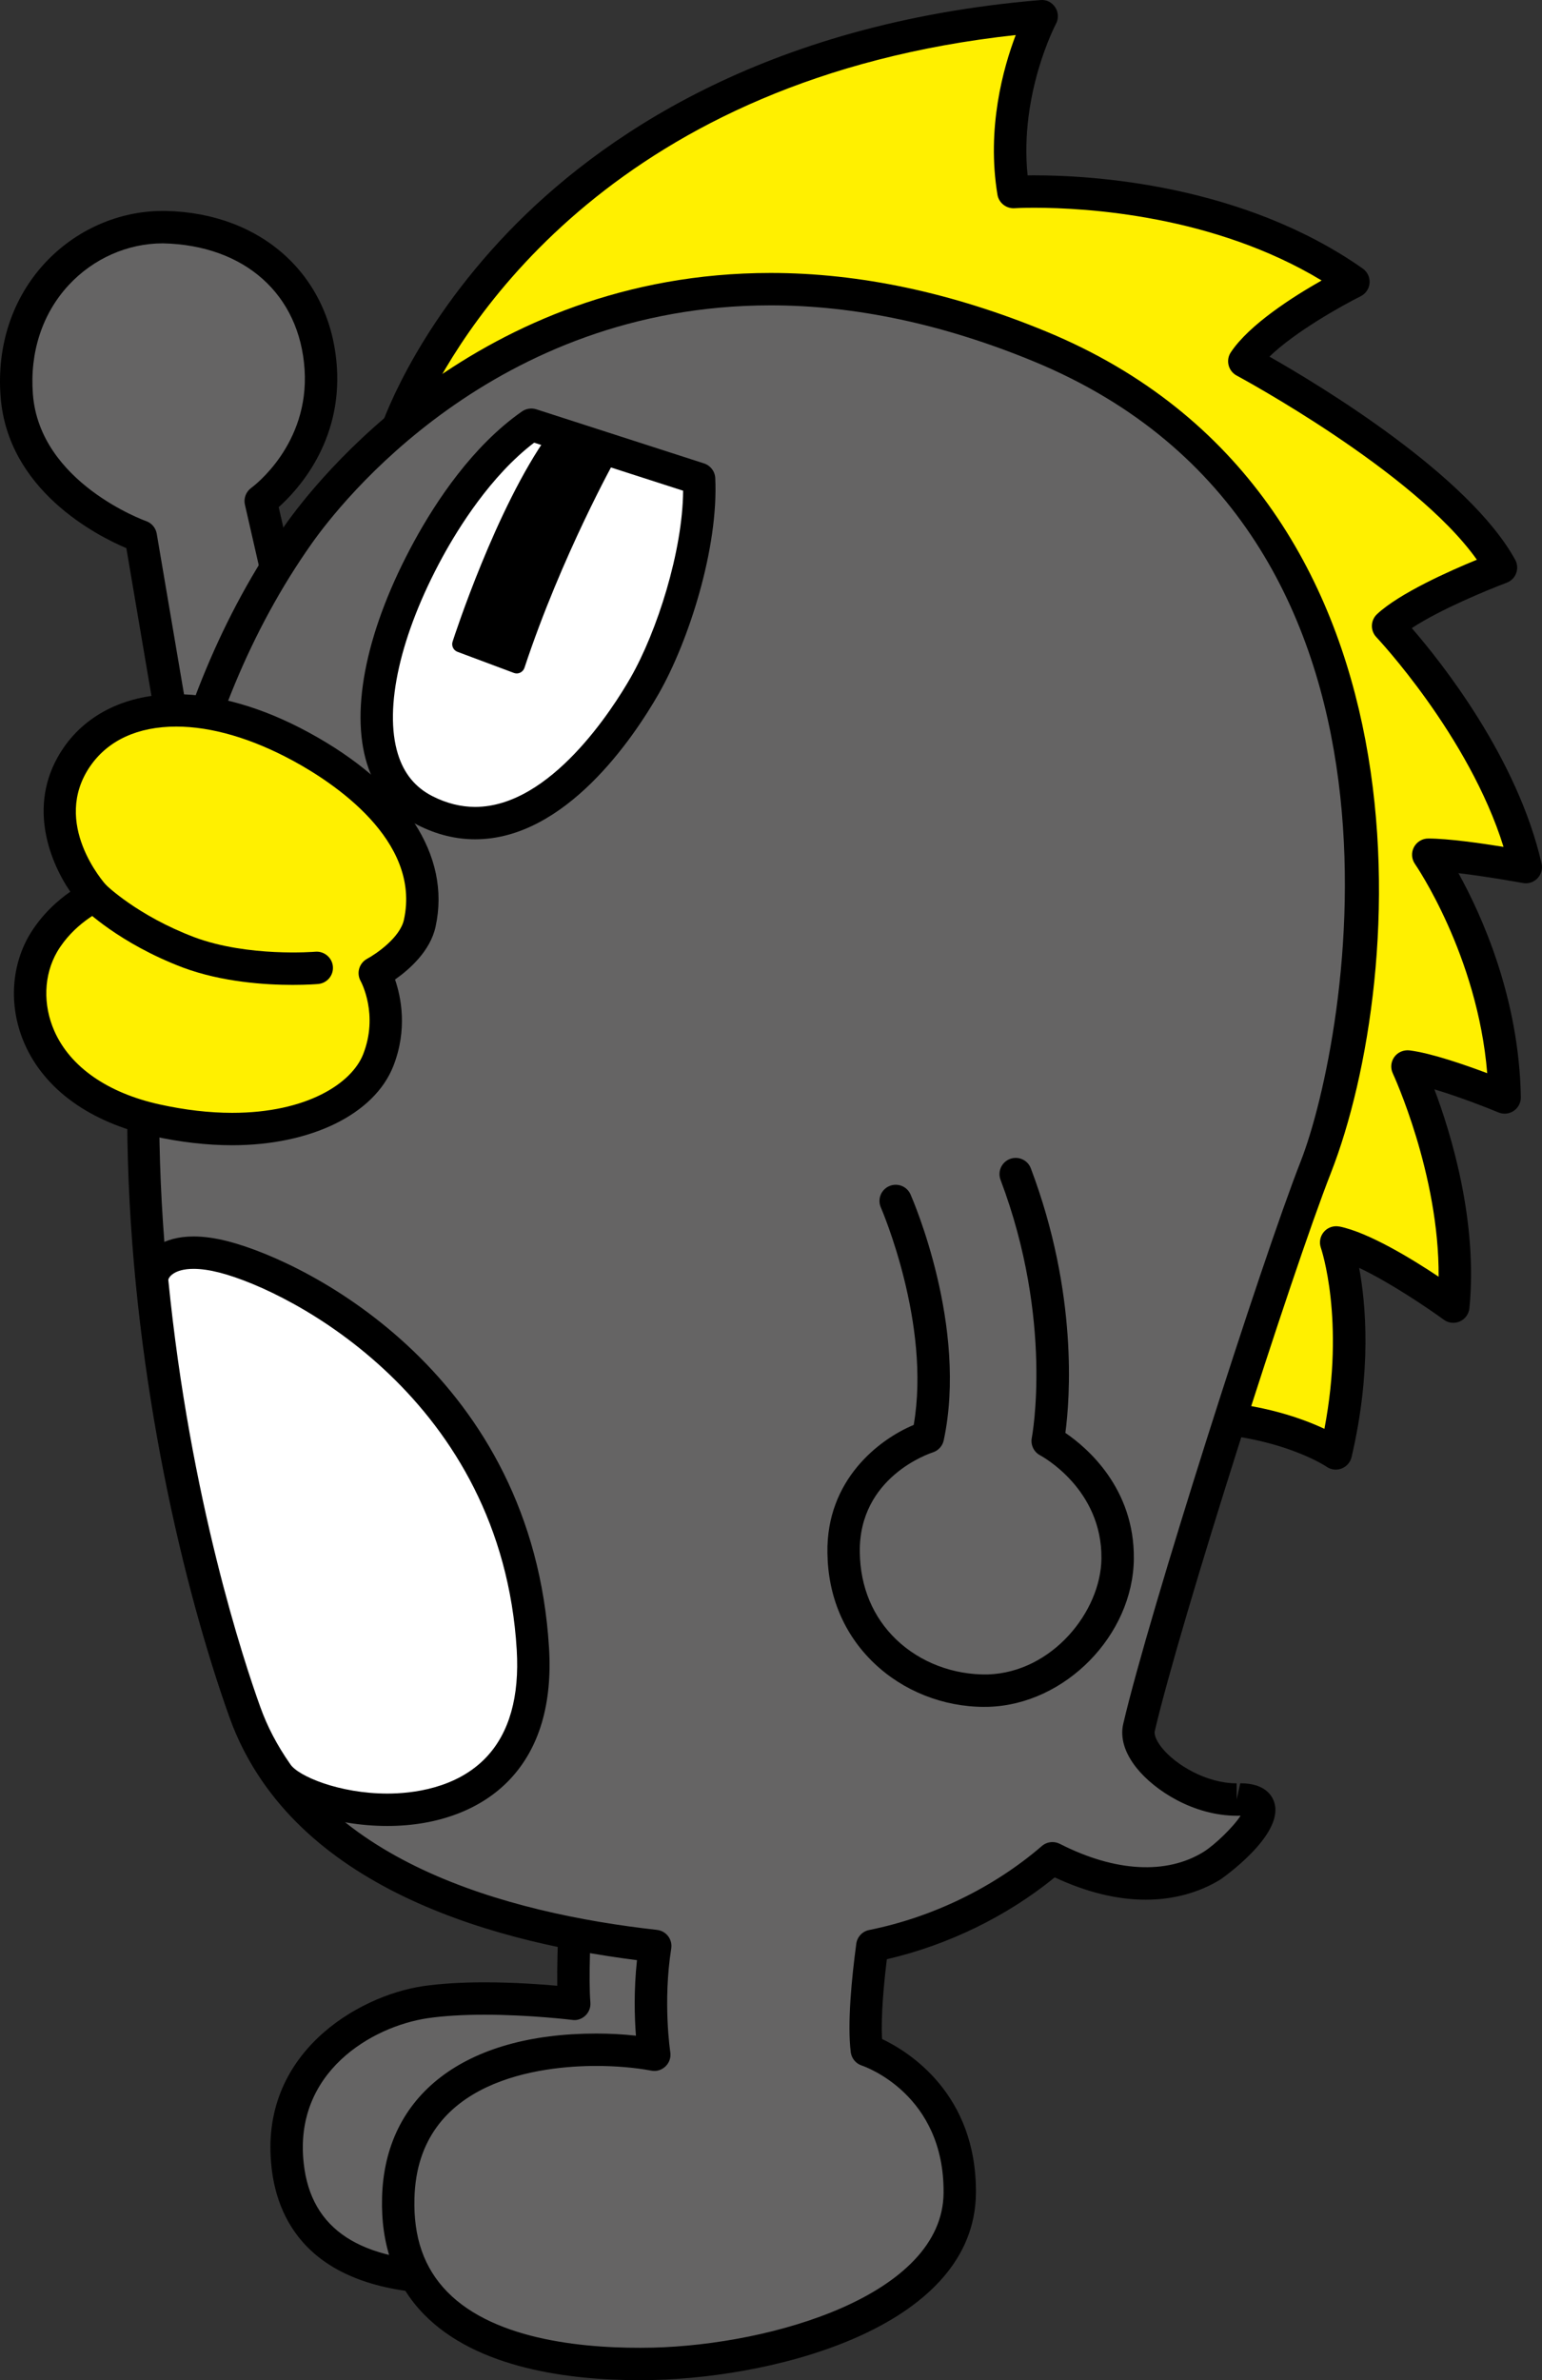 <?xml version="1.0" encoding="UTF-8"?>
<svg id="_レイヤー_2" data-name="レイヤー 2" xmlns="http://www.w3.org/2000/svg" viewBox="0 0 64.795 100">
  <rect x="0" y="0" width="64.795" height="100" fill="#333333" stroke="none"/>
  <defs>
    <style>
      .cls-1, .cls-2 {
        fill: #fff;
      }

      .cls-3 {
        fill: #fff000;
      }

      .cls-4 {
        fill: #656464;
      }

      .cls-2, .cls-5 {
        fill-rule: evenodd;
      }
    </style>
  </defs>
  <g id="_レイヤー_1-2" data-name="レイヤー 1">
    <g>
      <g>
        <path class="cls-4" d="M12.501,27.811l-1.545-6.761s2.759-1.98,2.522-5.576c-.25-3.809-3.136-5.856-6.519-5.93-3.39-.067-6.582,2.825-6.254,7.066,.32,4.231,5.211,5.927,5.211,5.927l1.794,10.558,4.791-5.283Z"/>
        <path d="M7.518,33.748c-.25-.073-.436-.282-.48-.539l-1.729-10.179C4.074,22.507,.323,20.603,.025,16.662c-.165-2.142,.495-4.133,1.86-5.608,1.29-1.393,3.097-2.192,4.958-2.192l.13,.001c4.045,.089,6.932,2.727,7.183,6.566,.207,3.148-1.639,5.158-2.445,5.878l1.452,6.352c.049,.217-.01,.444-.16,.609l-4.791,5.283c-.131,.144-.315,.223-.504,.223-.063,0-.128-.009-.191-.027Zm2.773-12.545c-.061-.266,.045-.543,.265-.704,.1-.073,2.449-1.822,2.242-4.98-.206-3.142-2.504-5.22-5.955-5.295-1.483,0-2.926,.64-3.959,1.756-1.104,1.193-1.638,2.819-1.502,4.578,.282,3.726,4.712,5.32,4.757,5.335,.234,.082,.405,.285,.447,.529l1.559,9.177,3.612-3.983-1.466-6.415Z"/>
      </g>
      <g>
        <path class="cls-3" d="M16.593,18.331S21.597,2.532,43.772,.682c0,0-1.838,3.435-1.185,7.386,0,0,8.155-.529,14.284,3.772,0,0-3.537,1.759-4.583,3.337,0,0,8.518,4.555,10.784,8.669,0,0-3.524,1.316-4.744,2.453,0,0,4.57,4.809,5.786,10.131,0,0-2.816-.521-4.098-.521,0,0,3.113,4.45,3.209,10.199,0,0-2.718-1.132-4.084-1.303,0,0,2.413,5.13,1.926,10.09,0,0-3.215-2.35-4.92-2.699,0,0,1.243,3.484-.017,8.867,0,0-2.113-1.479-6.128-1.562l2.811-22.464-7.191-15.643-11.775-5.698-7.196-1.046-10.058,3.68Z"/>
        <path d="M55.743,61.622c-.02-.013-2.026-1.363-5.754-1.44-.193-.004-.375-.089-.501-.235-.126-.145-.184-.339-.161-.53l2.787-22.272-7.008-15.244-11.461-5.545-6.922-1.007-9.897,3.62c-.243,.088-.518,.034-.704-.148-.188-.179-.257-.45-.179-.697,.053-.167,1.346-4.15,5.432-8.397C25.128,5.829,32.049,.977,43.716,.003c.255-.026,.489,.095,.625,.304,.137,.208,.149,.475,.031,.695-.016,.03-1.544,2.935-1.192,6.366,.086-.001,.18-.002,.282-.002,2.471,0,8.763,.381,13.8,3.916,.196,.138,.306,.369,.288,.608-.018,.239-.161,.451-.376,.558-.791,.394-2.766,1.498-3.831,2.535,2.156,1.226,8.364,4.974,10.325,8.534,.095,.173,.111,.379,.042,.565-.068,.186-.215,.332-.4,.401-.8,.299-2.826,1.137-3.986,1.906,1.25,1.442,4.44,5.454,5.453,9.889,.051,.223-.014,.457-.172,.622-.158,.165-.39,.244-.615,.198-.02-.003-1.456-.267-2.706-.414,.959,1.73,2.551,5.219,2.622,9.412,.004,.23-.108,.446-.298,.575-.19,.13-.432,.153-.645,.065-.504-.211-1.67-.664-2.689-.969,.703,1.867,1.829,5.545,1.471,9.194-.024,.243-.176,.455-.399,.555-.224,.101-.483,.073-.68-.072-.653-.476-2.259-1.565-3.554-2.177,.283,1.529,.53,4.323-.319,7.951-.051,.219-.208,.397-.418,.479-.079,.03-.162,.046-.245,.046-.136,0-.272-.041-.387-.12Zm.542-10.092c1.226,.251,3.033,1.353,4.166,2.109,.029-4.321-1.905-8.499-1.926-8.544-.105-.224-.08-.488,.065-.689,.146-.2,.385-.301,.635-.276,.909,.113,2.32,.602,3.268,.959-.407-4.964-3.007-8.75-3.036-8.79-.145-.208-.162-.48-.045-.704,.118-.225,.35-.366,.603-.366,.824,0,2.205,.196,3.164,.351-1.453-4.672-5.303-8.768-5.345-8.811-.125-.132-.192-.308-.187-.489,.006-.182,.084-.354,.216-.478,.944-.88,3.049-1.816,4.195-2.286-2.63-3.717-10.014-7.695-10.093-7.737-.169-.091-.292-.248-.339-.434-.047-.186-.014-.383,.093-.543,.774-1.168,2.628-2.345,3.816-3.018-4.542-2.743-9.886-3.055-12.075-3.055-.519,0-.82,.018-.832,.02-.343,.021-.658-.224-.715-.568-.462-2.798,.241-5.324,.768-6.709-16.713,1.816-23.064,11.949-24.858,15.684l8.592-3.143c.106-.039,.222-.05,.332-.034l7.196,1.046c.069,.01,.136,.03,.199,.061l11.775,5.698c.142,.069,.256,.185,.322,.328l7.191,15.643c.053,.115,.073,.243,.057,.369l-2.719,21.731c2.321,.15,3.964,.742,4.884,1.175,.876-4.599-.137-7.573-.149-7.605-.081-.231-.032-.489,.13-.674,.131-.15,.319-.233,.513-.233,.046,0,.091,.004,.136,.014Z"/>
      </g>
      <g>
        <path class="cls-4" d="M24.235,79.332s-.224,3.434-.105,4.857c0,0-3.636-.453-6.259-.069-2.617,.39-6.27,2.589-5.783,6.86,.472,4.262,4.672,5.754,12.844,4,8.174-1.735,8.607-6.839,6.08-9.561-2.532-2.719,.052-5.895,.052-5.895l-6.829-.191Z"/>
        <path d="M11.411,91.056c-.544-4.773,3.612-7.201,6.361-7.611,.732-.106,1.601-.161,2.585-.161,1.208,0,2.338,.08,3.059,.145-.024-1.625,.131-4.022,.138-4.142,.024-.365,.332-.634,.698-.636l6.829,.191c.259,.008,.492,.161,.6,.397,.108,.235,.073,.511-.091,.713-.09,.111-2.186,2.743-.081,5.002,1.399,1.506,1.887,3.502,1.306,5.337-.47,1.486-2.101,4.156-7.742,5.353-2.274,.488-4.293,.736-6.002,.736-5.845-0-7.393-2.897-7.662-5.324Zm13.465-11.025c-.057,1.055-.15,3.111-.068,4.101,.017,.204-.059,.406-.207,.547-.148,.142-.351,.217-.556,.184-.017-.002-1.779-.218-3.688-.218-.918,0-1.722,.05-2.386,.146-2.333,.347-5.646,2.262-5.207,6.112,.307,2.769,2.37,4.115,6.309,4.115,1.612,0,3.536-.238,5.717-.706,3.682-.781,6.071-2.355,6.729-4.431,.431-1.362,.055-2.858-1.006-4-1.806-1.939-1.408-4.208-.661-5.712l-4.977-.139Z"/>
      </g>
      <g>
        <path class="cls-4" d="M44.223,78.072c-2.015,1.74-4.684,3.101-7.569,3.681-.177,1.316-.374,3.247-.231,4.38,0,0,3.952,1.29,3.906,6.014-.049,4.847-7.588,7.037-12.882,7.166-4.077,.09-10.888-.65-10.712-6.973,.164-6.34,7.637-6.601,10.758-6.013,0,0-.34-2.16,.039-4.568-6.756-.753-14.839-3.145-17.24-9.826-3.268-9.096-8.688-33.994,2.243-49.479,3.24-4.602,14-14.998,31.184-7.887,17.153,7.099,14.076,28.059,11.574,34.459-1.606,4.086-6.349,18.887-7.435,23.564-.277,1.214,2.041,3.069,4.197,3.016,2.158-.046-.328,2.286-1.129,2.782-.711,.438-2.967,1.593-6.705-.314Z"/>
        <path d="M17.811,97.23c-1.221-1.256-1.812-2.907-1.757-4.908,.111-4.312,3.477-6.886,9.003-6.886,.563,0,1.132,.031,1.665,.09-.058-.752-.094-1.899,.044-3.173-6.59-.833-14.638-3.298-17.115-10.191-3.854-10.728-8.328-35.006,2.327-50.101,1.245-1.769,8.081-10.593,20.406-10.593,3.735,0,7.637,.83,11.596,2.468,16.59,6.866,15.151,27.141,11.947,35.336-1.645,4.185-6.348,18.917-7.405,23.466-.026,.114,.036,.361,.297,.688,.58,.726,1.879,1.498,3.145,1.498v.68s.152-.683,.152-.683c1.045,0,1.349,.522,1.438,.833,.39,1.371-2.243,3.192-2.27,3.209-.902,.556-1.987,.85-3.137,.85h-.001c-1.208,0-2.493-.315-3.826-.938-2.01,1.638-4.483,2.843-7.054,3.439-.122,.991-.255,2.373-.202,3.351,1.111,.527,3.985,2.3,3.944,6.486-.055,5.511-8.131,7.708-13.548,7.84-.199,.004-.406,.007-.616,.007-2.892-0-6.807-.48-9.034-2.77Zm26.721-19.765c2.335,1.191,4.491,1.295,6.037,.342,.486-.301,1.271-1.067,1.56-1.523h-.011l-.152,.001c-1.79,0-3.437-1.042-4.209-2.01-.498-.624-.692-1.26-.56-1.842,1.066-4.591,5.807-19.442,7.465-23.657,1.932-4.944,6.012-26.458-11.201-33.582-3.793-1.569-7.519-2.365-11.075-2.365-11.653-0-18.115,8.342-19.293,10.015-10.333,14.638-5.931,38.359-2.159,48.857,2.326,6.476,10.352,8.675,16.674,9.38,.184,.021,.353,.115,.466,.263,.113,.149,.16,.335,.131,.519-.357,2.266-.042,4.337-.039,4.357,.034,.218-.04,.44-.199,.594-.159,.154-.382,.226-.6,.18-.677-.127-1.498-.197-2.31-.197-2.255-0-7.513,.543-7.642,5.561-.046,1.644,.403,2.927,1.372,3.923,2.04,2.096,5.986,2.41,8.643,2.351,5.048-.123,12.175-2.218,12.219-6.492,.04-4.145-3.297-5.313-3.436-5.36-.251-.081-.431-.301-.464-.561-.152-1.206,.042-3.143,.232-4.557,.038-.288,.256-.519,.54-.576,2.666-.536,5.244-1.79,7.258-3.529,.126-.109,.285-.165,.445-.165,.105,0,.212,.024,.309,.074Z"/>
      </g>
      <g>
        <path class="cls-3" d="M15.747,40.882s.932,1.654,.146,3.658c-.788,2.001-4.212,3.657-9.33,2.524-5.126-1.127-6.088-5.091-4.756-7.411,.827-1.403,2.155-2,2.155-2,0,0-2.715-2.969-.733-5.851,1.607-2.331,5.234-2.707,9.419-.431,3.303,1.794,5.633,4.465,4.988,7.412-.26,1.229-1.891,2.098-1.891,2.098Z"/>
        <path d="M6.417,47.73c-2.621-.576-4.531-1.947-5.377-3.86-.664-1.502-.599-3.205,.181-4.562,.52-.882,1.213-1.483,1.732-1.844-.949-1.396-1.817-3.817-.283-6.048,1.001-1.452,2.683-2.25,4.737-2.25,1.709,0,3.634,.556,5.568,1.608,4.039,2.195,5.981,5.168,5.329,8.152-.219,1.034-1.111,1.811-1.705,2.227,.257,.745,.531,2.101-.072,3.638-.795,2.02-3.453,3.324-6.772,3.324h-.001c-1.06,0-2.184-.129-3.337-.384Zm-2.626-15.542c-1.646,2.394,.58,4.902,.676,5.007,.145,.161,.205,.382,.161,.595-.043,.212-.186,.392-.383,.483-.011,.005-1.151,.539-1.847,1.72-.561,.976-.602,2.219-.113,3.326,.667,1.507,2.238,2.601,4.425,3.082,1.058,.233,2.082,.353,3.044,.353h.001c3.134,0,5.023-1.237,5.505-2.461,.651-1.661-.076-3.022-.106-3.076-.089-.159-.111-.348-.06-.524,.051-.176,.171-.324,.332-.411,.377-.202,1.388-.893,1.548-1.644,.731-3.343-3.007-5.778-4.648-6.669-1.735-.944-3.436-1.443-4.918-1.443-1.615,0-2.866,.575-3.616,1.662Z"/>
      </g>
      <path d="M12.301,41.379c.619,0,1.024-.034,1.069-.038,.374-.033,.651-.363,.618-.737-.033-.375-.371-.65-.737-.619-.028,.003-2.83,.234-5.086-.61-2.398-.909-3.709-2.192-3.723-2.205-.266-.265-.697-.264-.963,.004-.265,.267-.263,.698,.004,.963,.061,.061,1.533,1.5,4.201,2.512,1.649,.616,3.487,.73,4.616,.73Z"/>
      <g>
        <path class="cls-4" d="M37.639,50.456s2.34,5.304,1.352,9.915c0,0-3.599,1.121-3.541,4.854,.048,3.722,3.097,5.886,6.083,5.803,2.983-.097,5.403-2.854,5.431-5.544,.035-3.381-2.939-4.945-2.939-4.945,0,0,.988-5.038-1.345-11.212"/>
        <path d="M41.364,71.711c.062,0,.125,0,.188-.002,3.214-.104,6.059-3.01,6.092-6.217,.031-2.975-1.975-4.678-2.877-5.292,.19-1.421,.539-5.846-1.451-11.113-.132-.353-.525-.527-.877-.396-.352,.134-.529,.526-.396,.878,2.238,5.923,1.323,10.792,1.313,10.84-.058,.295,.085,.594,.351,.734,.104,.056,2.605,1.427,2.575,4.336-.023,2.226-2.069,4.782-4.773,4.87-1.434,.026-2.836-.495-3.85-1.468-.982-.943-1.511-2.21-1.53-3.663-.049-3.166,2.938-4.156,3.065-4.197,.233-.074,.41-.268,.461-.507,1.022-4.772-1.296-10.107-1.395-10.332-.151-.345-.552-.499-.898-.348-.344,.152-.5,.553-.348,.898,.022,.05,2.116,4.882,1.38,9.134-1.46,.608-3.674,2.307-3.626,5.372,.023,1.824,.697,3.424,1.948,4.625,1.231,1.182,2.915,1.849,4.647,1.849Z"/>
      </g>
      <g>
        <path class="cls-1" d="M6.365,53.522l.073,.003s.381-1.375,2.951-.719c2.81,.719,12.324,5.213,13.004,16.468,.536,8.868-9.572,7.136-10.779,5.196h0c-.538-.77-.988-1.606-1.321-2.537-1.405-3.9-3.192-10.694-3.928-18.411Z"/>
        <path d="M11.055,74.859c-.605-.865-1.064-1.747-1.403-2.696-.7-1.943-3.053-9.021-3.965-18.577-.018-.189,.077-.374,.204-.514,.267-.506,.939-1.124,2.243-1.124,.428,0,.906,.066,1.422,.197,3.527,.904,12.829,5.734,13.514,17.087,.143,2.356-.41,4.215-1.642,5.524-1.189,1.263-3.018,1.959-5.151,1.959h-.001c-2.32-0-4.574-.811-5.223-1.856Zm-3.962-21.152c-.006,.021-.013,.04-.021,.06,.917,9.24,3.182,16.051,3.861,17.936,.298,.834,.703,1.612,1.258,2.407,.316,.507,2.065,1.244,4.087,1.244h.001c1.015,0,2.906-.2,4.159-1.531,.965-1.025,1.393-2.542,1.275-4.508-.633-10.488-9.453-15.071-12.493-15.85-.406-.104-.771-.156-1.085-.156-.859,0-1.033,.383-1.041,.398Z"/>
      </g>
      <g>
        <path class="cls-2" d="M17.998,23.076c.845-1.55,2.343-3.847,4.327-5.232l7.051,2.275c.131,2.729-1.051,6.53-2.29,8.695-1.848,3.223-5.337,7.213-9.218,5.246-3.177-1.611-2.247-6.627,.13-10.984Z"/>
        <path d="M17.56,34.667c-1.054-.534-1.773-1.402-2.139-2.58-.718-2.312,.004-5.715,1.979-9.338,.924-1.694,2.461-4.016,4.535-5.464,.174-.12,.396-.153,.598-.09l7.051,2.275c.27,.087,.457,.332,.471,.615,.142,2.942-1.12,6.867-2.379,9.066-1.053,1.837-3.914,6.111-7.711,6.111-.816,0-1.625-.201-2.405-.596Zm4.885-16.069c-1.82,1.384-3.183,3.581-3.85,4.803-1.774,3.252-2.474,6.348-1.874,8.281,.256,.824,.732,1.403,1.454,1.77,.588,.298,1.19,.449,1.79,.449,3.172,0,5.8-4.154,6.53-5.426,1.111-1.939,2.191-5.311,2.21-7.858l-6.26-2.019Z"/>
      </g>
      <g>
        <path class="cls-5" d="M25.598,19.051s-2.299,4.095-3.886,8.897l-2.366-.885s1.782-5.521,3.97-8.598l2.282,.587Z"/>
        <path d="M21.591,28.271l-2.366-.885c-.173-.065-.264-.253-.207-.429,.073-.227,1.823-5.607,4.017-8.692,.082-.116,.228-.168,.366-.134l2.282,.587c.104,.027,.189,.1,.231,.199,.042,.098,.036,.21-.016,.304-.023,.041-2.302,4.123-3.86,8.836-.03,.089-.094,.162-.178,.202-.047,.023-.098,.034-.149,.034-.041,0-.082-.008-.12-.022Zm1.87-9.413c-1.778,2.604-3.283,6.824-3.683,7.999l1.72,.644c1.287-3.788,2.994-7.115,3.586-8.225l-1.623-.417Z"/>
      </g>
    </g>
  </g>
</svg>
